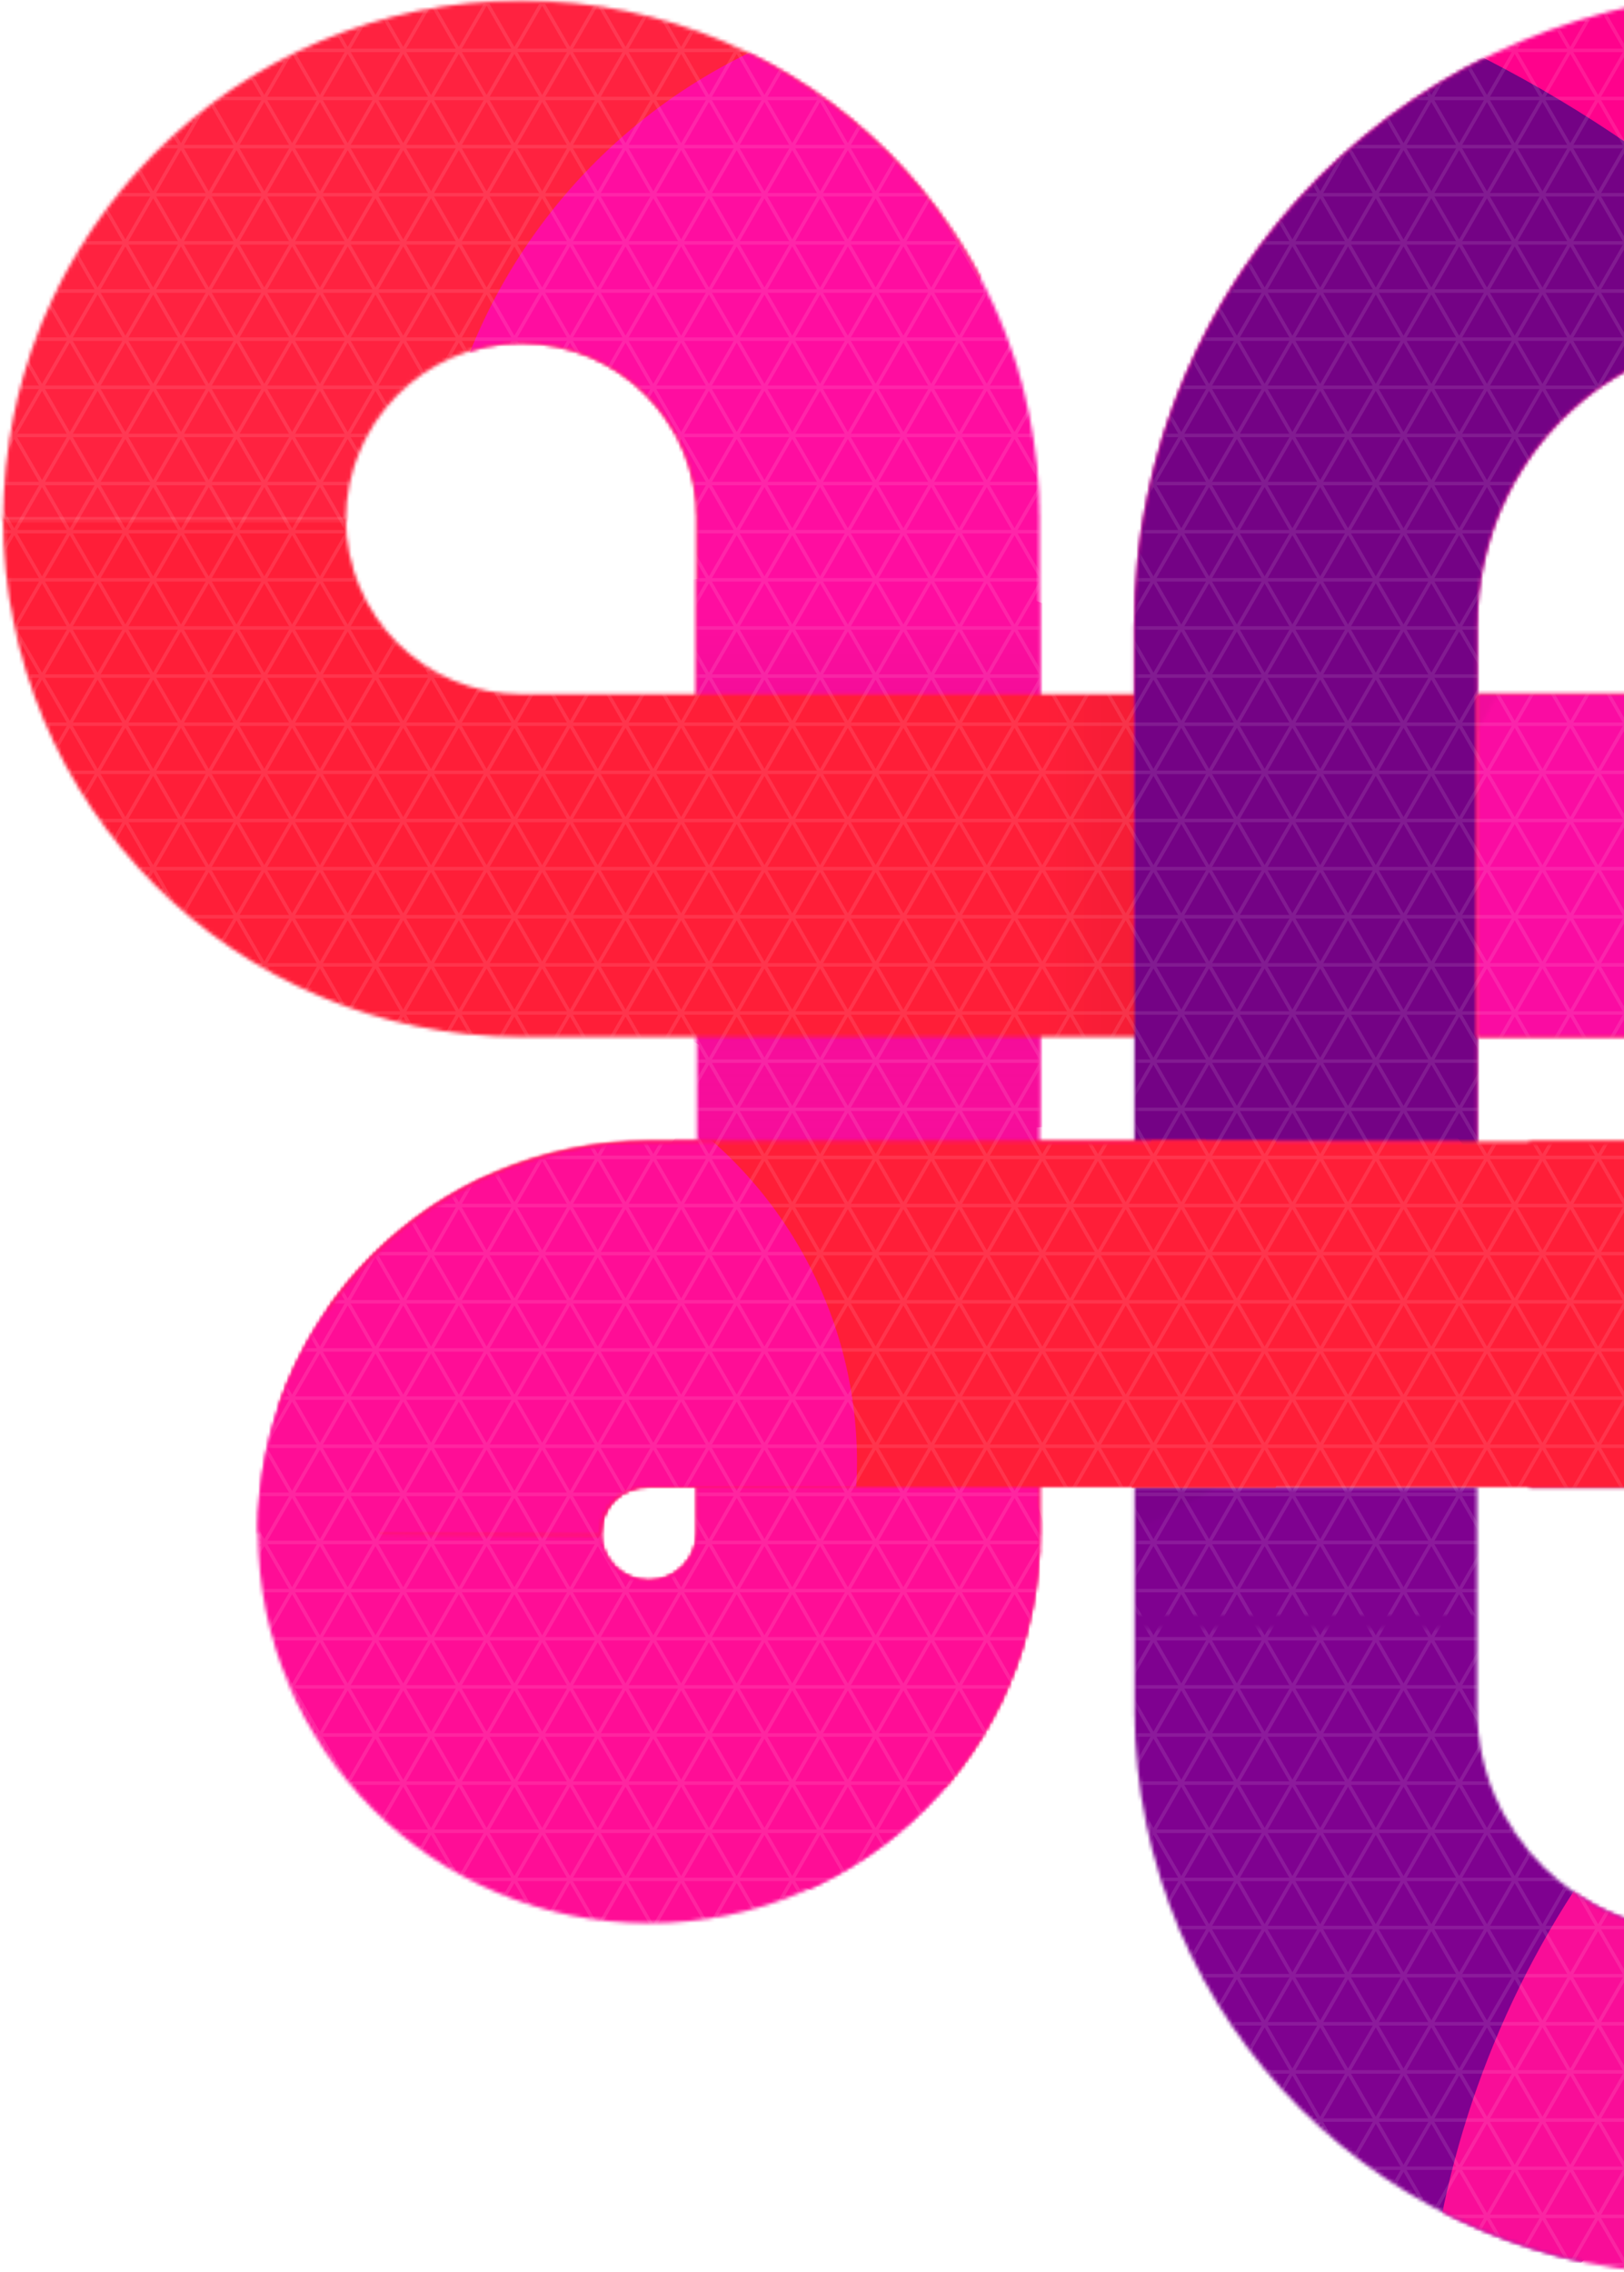 <svg xmlns="http://www.w3.org/2000/svg" xmlns:xlink="http://www.w3.org/1999/xlink" width="459" height="642" viewBox="0 0 459 642">
  <defs>
    <path id="snapflow-step-1-a" d="M0.4,97.248 L210.85,97.248 C238.25,97.248 260.462,119.465 260.462,146.872 C260.462,174.279 237.85,196.497 210.45,196.497 L210.45,293.344 C291.324,293.344 357.285,227.766 357.285,146.872 C357.285,65.978 291.724,0.4 210.85,0.4 L0.4,0.4 L0.4,97.248 Z"/>
    <filter id="snapflow-step-1-b" width="149.9%" height="149.8%" x="-24.9%" y="-24.9%" filterUnits="objectBoundingBox">
      <feGaussianBlur in="SourceGraphic" stdDeviation="50"/>
    </filter>
    <filter id="snapflow-step-1-d" width="193.7%" height="193.7%" x="-46.9%" y="-46.9%" filterUnits="objectBoundingBox">
      <feGaussianBlur in="SourceGraphic" stdDeviation="50"/>
    </filter>
    <filter id="snapflow-step-1-e" width="193.7%" height="193.7%" x="-46.9%" y="-46.9%" filterUnits="objectBoundingBox">
      <feGaussianBlur in="SourceGraphic" stdDeviation="50"/>
    </filter>
    <linearGradient id="snapflow-step-1-f" x1="100%" x2="0%" y1="50%" y2="50%">
      <stop offset="0%" stop-opacity="0"/>
      <stop offset="100%"/>
    </linearGradient>
    <linearGradient id="snapflow-step-1-g" x1="100%" x2="0%" y1="50%" y2="50%">
      <stop offset="0%"/>
      <stop offset="100%" stop-opacity="0"/>
    </linearGradient>
    <path id="snapflow-step-1-h" d="M146.835,246.121 C119.435,246.121 97.223,223.903 97.223,196.497 L97.223,-4.54747351e-13 L0.4,-4.54747351e-13 L0.4,196.497 C0.4,277.391 65.961,342.969 146.835,342.969 L146.835,246.121 Z"/>
    <filter id="snapflow-step-1-i" width="149.9%" height="149.8%" x="-24.9%" y="-24.9%" filterUnits="objectBoundingBox">
      <feGaussianBlur in="SourceGraphic" stdDeviation="50"/>
    </filter>
    <linearGradient id="snapflow-step-1-k" x1="50%" x2="50%" y1="0%" y2="100%">
      <stop offset="0%"/>
      <stop offset="100%" stop-opacity="0"/>
    </linearGradient>
    <path id="snapflow-step-1-l" d="M229.255,0.4 L229.255,314.555 C229.255,359.864 192.533,396.195 147.235,396.195 L0.4,396.195 L0.4,493.042 L147.235,493.042 C246.007,493.042 326.078,413.352 326.078,314.555 L326.078,0.4 L229.255,0.4 Z"/>
    <filter id="snapflow-step-1-m" width="145.3%" height="145.3%" x="-22.6%" y="-22.6%" filterUnits="objectBoundingBox">
      <feGaussianBlur in="SourceGraphic" stdDeviation="50"/>
    </filter>
    <filter id="snapflow-step-1-o" width="141.8%" height="141.8%" x="-20.9%" y="-20.9%" filterUnits="objectBoundingBox">
      <feGaussianBlur in="SourceGraphic" stdDeviation="50"/>
    </filter>
    <path id="snapflow-step-1-p" d="M222.853,223.31 L160.038,223.31 C125.346,223.31 97.223,194.779 97.223,160.079 C97.223,125.378 125.346,97.248 160.038,97.248 C194.73,97.248 222.853,125.378 222.853,160.079 L222.853,208.502 L319.676,208.502 L319.676,160.079 C319.676,71.891 248.204,0.4 160.038,0.4 C71.873,0.4 0.4,71.891 0.4,160.079 C0.4,248.267 71.873,320.157 160.038,320.157 L222.853,320.157 L222.853,223.31 Z"/>
    <filter id="snapflow-step-1-q" width="156.6%" height="156.6%" x="-28.3%" y="-28.3%" filterUnits="objectBoundingBox">
      <feGaussianBlur in="SourceGraphic" stdDeviation="50"/>
    </filter>
    <filter id="snapflow-step-1-s" width="156.6%" height="156.6%" x="-28.3%" y="-28.3%" filterUnits="objectBoundingBox">
      <feGaussianBlur in="SourceGraphic" stdDeviation="50"/>
    </filter>
    <path id="snapflow-step-1-t" d="M0,97.248 C34.692,97.248 62.815,125.378 62.815,160.079 L62.815,208.502 L160.438,208.502 L160.438,160.079 C160.438,71.891 88.166,0.4 0,0.4 L0,97.248 Z"/>
    <filter id="snapflow-step-1-u" width="156.6%" height="156.6%" x="-28.3%" y="-28.3%" filterUnits="objectBoundingBox">
      <feGaussianBlur in="SourceGraphic" stdDeviation="50"/>
    </filter>
    <filter id="snapflow-step-1-w" width="167.9%" height="167.9%" x="-34%" y="-34%" filterUnits="objectBoundingBox">
      <feGaussianBlur in="SourceGraphic" stdDeviation="50"/>
    </filter>
    <path id="snapflow-step-1-x" d="M124.43,268.532 L124.43,282.139 C124.43,289.653 118.339,295.745 110.826,295.745 C103.314,295.745 97.223,289.653 97.223,282.139 C97.223,274.624 103.314,268.532 110.826,268.532 L124.43,268.532 Z M124.43,171.684 L110.826,171.684 C49.84,171.684 0.4,221.136 0.4,282.139 C0.4,343.141 49.84,392.593 110.826,392.593 C171.813,392.593 221.253,343.141 221.253,282.139 L221.253,0.4 L124.43,0.4 L124.43,171.684 Z"/>
    <filter id="snapflow-step-1-y" width="209%" height="209%" x="-54.5%" y="-54.5%" filterUnits="objectBoundingBox">
      <feGaussianBlur in="SourceGraphic" stdDeviation="50"/>
    </filter>
    <filter id="snapflow-step-1-A" width="205.3%" height="205.3%" x="-52.7%" y="-52.6%" filterUnits="objectBoundingBox">
      <feGaussianBlur in="SourceGraphic" stdDeviation="50"/>
    </filter>
    <filter id="snapflow-step-1-B" width="205.3%" height="205.3%" x="-52.7%" y="-52.6%" filterUnits="objectBoundingBox">
      <feGaussianBlur in="SourceGraphic" stdDeviation="50"/>
    </filter>
    <path id="snapflow-step-1-C" d="M97.223,226.511 L97.223,178.488 C97.223,133.178 133.945,96.447 179.243,96.447 L486.116,96.447 L486.116,0 L179.243,0 C82.987,0 4.492,75.662 0.555,170.974 L0.4,170.974 L0.4,226.511 L97.223,226.511 Z"/>
    <filter id="snapflow-step-1-D" width="150.5%" height="150.4%" x="-25.2%" y="-25.2%" filterUnits="objectBoundingBox">
      <feGaussianBlur in="SourceGraphic" stdDeviation="50"/>
    </filter>
    <filter id="snapflow-step-1-F" width="156.6%" height="156.6%" x="-28.3%" y="-28.3%" filterUnits="objectBoundingBox">
      <feGaussianBlur in="SourceGraphic" stdDeviation="50"/>
    </filter>
    <filter id="snapflow-step-1-G" width="187.6%" height="187.6%" x="-43.8%" y="-43.8%" filterUnits="objectBoundingBox">
      <feGaussianBlur in="SourceGraphic" stdDeviation="50"/>
    </filter>
    <linearGradient id="snapflow-step-1-H" x1="50%" x2="50%" y1="0%" y2="100%">
      <stop offset="0%" stop-opacity="0"/>
      <stop offset="100%"/>
    </linearGradient>
    <path id="snapflow-step-1-I" d="M111.627,0.4 L111.627,282.139 C111.627,343.141 62.187,392.593 1.2,392.593 L1.2,392.593 L0.4,296.146 L0.68,295.736 C0.852,295.742 1.026,295.745 1.2,295.745 C8.713,295.745 14.003,289.653 14.003,282.139 L14.003,282.139 L14.003,268.532 L14.003,0.4 L111.627,0.4 Z"/>
    <filter id="snapflow-step-1-J" width="208.4%" height="208.3%" x="-54.2%" y="-54.2%" filterUnits="objectBoundingBox">
      <feGaussianBlur in="SourceGraphic" stdDeviation="50"/>
    </filter>
    <filter id="snapflow-step-1-L" width="208.4%" height="208.3%" x="-54.2%" y="-54.2%" filterUnits="objectBoundingBox">
      <feGaussianBlur in="SourceGraphic" stdDeviation="50"/>
    </filter>
    <filter id="snapflow-step-1-M" width="224.1%" height="224.1%" x="-62.1%" y="-62.1%" filterUnits="objectBoundingBox">
      <feGaussianBlur in="SourceGraphic" stdDeviation="50"/>
    </filter>
    <path id="snapflow-step-1-N" d="M548.931,266.931 L548.931,314.555 C548.931,359.864 512.21,396.595 466.912,396.595 L447.307,396.595 L447.307,348.971 C447.307,303.662 484.028,266.931 529.326,266.931 L548.931,266.931 Z M350.484,396.595 L320.076,396.595 L320.076,333.764 C320.076,245.576 248.604,174.086 160.438,174.086 C72.273,174.086 0.8,245.576 0.8,333.764 C0.8,421.952 72.273,493.442 160.438,493.442 L186.994,493.442 C186.993,396.595 186.993,396.595 186.986,396.595 L183.494,396.595 L183.494,493.442 L223.253,493.442 L223.253,520.656 L209.65,520.656 C148.663,520.656 99.224,570.108 99.224,631.11 C99.224,692.112 148.663,741.564 209.65,741.564 C270.637,741.564 320.076,692.112 320.076,631.11 L320.076,617.503 L350.484,617.503 L350.484,667.128 C350.484,748.022 416.045,813.6 496.919,813.6 C577.793,813.6 643.354,748.022 643.354,667.128 C643.354,586.234 577.793,520.656 496.919,520.656 L447.307,520.656 L447.307,493.442 L466.912,493.442 C565.684,493.442 645.754,413.352 645.754,314.555 L645.754,266.931 L836.2,266.931 L836.2,170.084 L645.754,170.084 L645.754,0.4 L548.931,0.4 L548.931,170.084 L529.326,170.084 C433.071,170.084 354.576,246.146 350.639,341.458 L350.484,341.458 L350.484,371.692 L447.307,371.692 L447.307,341.458 C350.484,341.458 350.484,341.458 350.484,341.458 L350.484,396.595 Z M223.253,396.595 L160.438,396.595 C125.747,396.595 97.623,368.465 97.623,333.764 C97.623,299.063 125.747,270.933 160.438,270.933 C195.13,270.933 223.253,299.063 223.253,333.764 L223.253,396.595 Z M223.253,617.503 L223.253,631.11 C223.253,638.625 217.163,644.717 209.65,644.717 C202.137,644.717 196.047,638.625 196.047,631.11 C196.047,623.595 202.137,617.503 209.65,617.503 L223.253,617.503 Z M447.307,617.503 L496.919,617.503 C524.319,617.503 546.531,639.721 546.531,667.128 C546.531,694.535 524.319,716.752 496.919,716.752 C469.519,716.752 447.307,694.535 447.307,667.128 L447.307,617.503 Z M447.307,371.692 L447.307,341.458 L350.639,341.458 C350.536,343.95 350.484,346.455 350.484,348.971 L350.484,371.692 C447.307,371.692 447.307,371.692 447.307,371.692 Z M350.484,493.442 L350.484,520.656 L320.076,520.656 L320.076,493.442 L350.484,493.442 Z"/>
    <polygon id="snapflow-step-1-P" points="0 0 1377 0 1377 1032.8 0 1032.8"/>
  </defs>
  <g fill="none" fill-rule="evenodd" transform="matrix(0 -1 -1 0 814.5 643.5)">
    <g transform="translate(.4 .8)">
      <g transform="translate(285.668 519.455)">
        <mask id="snapflow-step-1-c" fill="#fff">
          <use xlink:href="#snapflow-step-1-a"/>
        </mask>
        <ellipse cx="329.679" cy="313.754" fill="#FF2240" filter="url(#snapflow-step-1-b)" mask="url(#snapflow-step-1-c)" rx="300.872" ry="300.948"/>
        <ellipse cx="38.409" cy="59.229" fill="#FF0DA0" filter="url(#snapflow-step-1-d)" mask="url(#snapflow-step-1-c)" rx="160.038" ry="160.079"/>
        <ellipse cx="198.447" cy="12.806" fill="#FF0DA0" filter="url(#snapflow-step-1-e)" mask="url(#snapflow-step-1-c)" rx="160.038" ry="160.079"/>
        <rect width="25.606" height="97.648" x="34.408" fill="url(#snapflow-step-1-f)" mask="url(#snapflow-step-1-c)" opacity=".2"/>
        <rect width="25.606" height="97.648" x="160.838" fill="url(#snapflow-step-1-f)" mask="url(#snapflow-step-1-c)" opacity=".2"/>
        <rect width="25.606" height="97.648" x="39.209" fill="url(#snapflow-step-1-g)" mask="url(#snapflow-step-1-c)" opacity=".2"/>
      </g>
      <g transform="translate(349.684 469.83)">
        <mask id="snapflow-step-1-j" fill="#fff">
          <use xlink:href="#snapflow-step-1-h"/>
        </mask>
        <ellipse cx="87.221" cy="179.288" fill="#FF1E38" filter="url(#snapflow-step-1-i)" mask="url(#snapflow-step-1-j)" rx="300.872" ry="300.948"/>
        <rect width="97.623" height="25.613" y="23.211" fill="url(#snapflow-step-1-k)" mask="url(#snapflow-step-1-j)" opacity=".2"/>
      </g>
      <g transform="translate(319.276)">
        <mask id="snapflow-step-1-n" fill="#fff">
          <use xlink:href="#snapflow-step-1-l"/>
        </mask>
        <ellipse cx="272.065" cy="247.322" fill="#FF028C" filter="url(#snapflow-step-1-m)" mask="url(#snapflow-step-1-n)" rx="331.279" ry="331.363"/>
        <ellipse cx="-12.003" cy="557.074" fill="#740285" filter="url(#snapflow-step-1-o)" mask="url(#snapflow-step-1-n)" rx="358.486" ry="358.576"/>
        <rect width="25.606" height="97.648" x=".8" y="395.394" fill="url(#snapflow-step-1-f)" mask="url(#snapflow-step-1-n)" opacity=".2"/>
      </g>
      <g transform="translate(0 172.885)">
        <mask id="snapflow-step-1-r" fill="#fff">
          <use xlink:href="#snapflow-step-1-p"/>
        </mask>
        <ellipse cx="191.246" cy="380.987" fill="#7F0190" filter="url(#snapflow-step-1-q)" mask="url(#snapflow-step-1-r)" rx="264.863" ry="264.93"/>
        <ellipse cx="-35.208" cy="-26.413" fill="#F90D98" filter="url(#snapflow-step-1-s)" mask="url(#snapflow-step-1-r)" rx="264.863" ry="264.93"/>
        <rect width="25.606" height="97.648" x="197.647" y="222.509" fill="url(#snapflow-step-1-g)" mask="url(#snapflow-step-1-r)" opacity=".2"/>
      </g>
      <g transform="translate(160.038 172.885)">
        <mask id="snapflow-step-1-v" fill="#fff">
          <use xlink:href="#snapflow-step-1-t"/>
        </mask>
        <ellipse cx="167.24" cy="265.731" fill="#FF1A31" filter="url(#snapflow-step-1-u)" mask="url(#snapflow-step-1-v)" rx="264.863" ry="264.93"/>
        <ellipse cx="-83.22" cy="-22.411" fill="#FB0BAC" filter="url(#snapflow-step-1-w)" mask="url(#snapflow-step-1-v)" rx="220.853" ry="220.909"/>
      </g>
      <g transform="translate(99.224 348.171)">
        <mask id="snapflow-step-1-z" fill="#fff">
          <use xlink:href="#snapflow-step-1-x"/>
        </mask>
        <ellipse cx="166.04" cy="250.523" fill="#FD092C" filter="url(#snapflow-step-1-y)" mask="url(#snapflow-step-1-z)" rx="137.633" ry="137.668"/>
        <ellipse cx="70.817" cy="306.551" fill="#FF0D96" filter="url(#snapflow-step-1-A)" mask="url(#snapflow-step-1-z)" rx="142.434" ry="142.47"/>
        <ellipse cx="132.432" cy="164.081" fill="#FF0D96" filter="url(#snapflow-step-1-B)" mask="url(#snapflow-step-1-z)" rx="142.434" ry="142.47"/>
        <rect width="25.606" height="97.648" x="99.224" y="171.284" fill="url(#snapflow-step-1-g)" mask="url(#snapflow-step-1-z)" opacity=".2"/>
      </g>
      <g transform="translate(349.684 169.683)">
        <mask id="snapflow-step-1-E" fill="#fff">
          <use xlink:href="#snapflow-step-1-C"/>
        </mask>
        <ellipse cx="406.897" cy="60.43" fill="#FF1E38" filter="url(#snapflow-step-1-D)" mask="url(#snapflow-step-1-E)" rx="297.271" ry="297.346"/>
        <ellipse cx="133.632" cy="285.74" fill="#FF1E38" filter="url(#snapflow-step-1-F)" mask="url(#snapflow-step-1-E)" rx="264.863" ry="264.93"/>
        <ellipse cx="83.22" cy="111.255" fill="#FA0CA2" filter="url(#snapflow-step-1-G)" mask="url(#snapflow-step-1-E)" rx="171.241" ry="171.284"/>
        <rect width="97.623" height="25.613" y="200.899" fill="url(#snapflow-step-1-H)" mask="url(#snapflow-step-1-E)" opacity=".2"/>
      </g>
      <g transform="translate(208.85 348.171)">
        <mask id="snapflow-step-1-K" fill="#fff">
          <use xlink:href="#snapflow-step-1-I"/>
        </mask>
        <ellipse cx="55.613" cy="13.607" fill="#FF1E38" filter="url(#snapflow-step-1-J)" mask="url(#snapflow-step-1-K)" rx="138.433" ry="138.468"/>
        <ellipse cx="62.815" cy="234.515" fill="#FF1E38" filter="url(#snapflow-step-1-L)" mask="url(#snapflow-step-1-K)" rx="138.433" ry="138.468"/>
        <ellipse cx="21.205" cy="344.169" fill="#FF0D96" filter="url(#snapflow-step-1-M)" mask="url(#snapflow-step-1-K)" rx="120.829" ry="120.859"/>
      </g>
    </g>
    <mask id="snapflow-step-1-O" fill="#fff">
      <use xlink:href="#snapflow-step-1-N"/>
    </mask>
    <g mask="url(#snapflow-step-1-O)" opacity=".1">
      <g transform="translate(-254.46 -92.846)">
        <mask id="snapflow-step-1-Q" fill="#fff">
          <use xlink:href="#snapflow-step-1-P"/>
        </mask>
        <use fill="#D40051" fill-opacity="0" xlink:href="#snapflow-step-1-P"/>
        <g stroke="#FFF" stroke-linecap="square" mask="url(#snapflow-step-1-Q)">
          <path d="M.579 1.2L3745.344 1.2M.579 14.803L3745.344 14.803M.579 28.405L3745.344 28.405M.579 42.008L3745.344 42.008M.579 55.611L3745.344 55.611M.579 69.213L3745.344 69.213M.579 82.816L3745.344 82.816M.579 96.419L3745.344 96.419M.579 110.021L3745.344 110.021M.579 123.624L3745.344 123.624M.579 137.227L3745.344 137.227M.579 150.829L3745.344 150.829M.579 164.432L3745.344 164.432M.579 178.034L3745.344 178.034M.579 191.637L3745.344 191.637M.579 205.24L3745.344 205.24M.579 218.842L3745.344 218.842M.579 232.445L3745.344 232.445M.579 246.048L3745.344 246.048M.579 259.65L3745.344 259.65M.579 273.253L3745.344 273.253M.579 286.856L3745.344 286.856M.579 300.458L3745.344 300.458M.579 314.061L3745.344 314.061M.579 327.663L3745.344 327.663M.579 341.266L3745.344 341.266M.579 354.869L3745.344 354.869M.579 368.471L3745.344 368.471M.579 382.074L3745.344 382.074M.579 395.677L3745.344 395.677M.579 409.279L3745.344 409.279M.579 422.882L3745.344 422.882M.579 436.485L3745.344 436.485M.579 450.087L3745.344 450.087M.579 463.69L3745.344 463.69M.579 477.292L3745.344 477.292M.579 490.895L3745.344 490.895M.579 504.498L3745.344 504.498M.579 518.1L3745.344 518.1M.579 531.703L3745.344 531.703M.579 545.306L3745.344 545.306M.579 558.908L3745.344 558.908M.579 572.511L3745.344 572.511M.579 586.113L3745.344 586.113M.579 599.716L3745.344 599.716M.579 613.319L3745.344 613.319M.579 626.921L3745.344 626.921M.579 640.524L3745.344 640.524M.579 654.127L3745.344 654.127M.579 667.729L3745.344 667.729M.579 681.332L3745.344 681.332M.579 694.935L3745.344 694.935M.579 708.537L3745.344 708.537M.579 722.14L3745.344 722.14M.579 735.742L3745.344 735.742M.579 749.345L3745.344 749.345M.579 762.948L3745.344 762.948M.579 776.55L3745.344 776.55M.579 790.153L3745.344 790.153M.579 803.756L3745.344 803.756M.579 817.358L3745.344 817.358M.579 830.961L3745.344 830.961M.579 844.564L3745.344 844.564M.579 858.166L3745.344 858.166M.579 871.769L3745.344 871.769M.579 885.371L3745.344 885.371M.579 898.974L3745.344 898.974M.579 912.577L3745.344 912.577M.579 926.179L3745.344 926.179M.579 939.782L3745.344 939.782M.579 953.385L3745.344 953.385M.579 966.987L3745.344 966.987M.579 980.59L3745.344 980.59M.579 994.192L3745.344 994.192M.579 1007.795L3745.344 1007.795M.579 1021.398L3745.344 1021.398M.579 1035L3745.344 1035M.579 1048.603L3745.344 1048.603M.579 1062.206L3745.344 1062.206M.579 1075.808L3745.344 1075.808M.579 1089.411L3745.344 1089.411M.579 1103.014L3745.344 1103.014M.579 1116.616L3745.344 1116.616M.579 1130.219L3745.344 1130.219M.579 1143.821L3745.344 1143.821M.579 1157.424L3745.344 1157.424M.579 1171.027L3745.344 1171.027M.579 1184.629L3745.344 1184.629M.579 1198.232L3745.344 1198.232M.579 1211.835L3745.344 1211.835M.579 1225.437L3745.344 1225.437M.579 1239.04L3745.344 1239.04M.579 1252.643L3745.344 1252.643M.579 1266.245L3745.344 1266.245M.579 1279.848L3745.344 1279.848M.579 1293.45L3745.344 1293.45M.579 1307.053L3745.344 1307.053M.579 1320.656L3745.344 1320.656M.579 1334.258L3745.344 1334.258M.579 1347.861L3745.344 1347.861M.579 1361.464L3745.344 1361.464M.579 1375.066L3745.344 1375.066M.579 1388.669L3745.344 1388.669M.579 1402.271L3745.344 1402.271M.579 1415.874L3745.344 1415.874M.579 1429.477L3745.344 1429.477M.579 1443.079L3745.344 1443.079M.579 1456.682L3745.344 1456.682M.579 1470.285L3745.344 1470.285M.579 1483.887L3745.344 1483.887M.579 1497.49L3745.344 1497.49M.579 1511.093L3745.344 1511.093M.579 1524.695L3745.344 1524.695M.579 1538.298L3745.344 1538.298M.579 1551.9L3745.344 1551.9M.579 1565.503L3745.344 1565.503M.579 1579.106L3745.344 1579.106M.579 1592.708L3745.344 1592.708M.579 1606.311L3745.344 1606.311M.579 1619.914L3745.344 1619.914M.579 1633.516L3745.344 1633.516M.579 1647.119L3745.344 1647.119M.579 1660.722L3745.344 1660.722M.579 1674.324L3745.344 1674.324M.579 1687.927L3745.344 1687.927M.579 1701.529L3745.344 1701.529M.579 1715.132L3745.344 1715.132M.579 1728.735L3745.344 1728.735M.579 1742.337L3745.344 1742.337M.579 1755.94L3745.344 1755.94M.579 1769.543L3745.344 1769.543M.579 1783.145L3745.344 1783.145M.579 1796.748L3745.344 1796.748M.579 1810.351L3745.344 1810.351M.579 1823.953L3745.344 1823.953M.579 1837.556L3745.344 1837.556M.579 1851.158L3745.344 1851.158M.579 1864.761L3745.344 1864.761" transform="rotate(-30 645.575 2418.845)"/>
        </g>
        <g stroke="#FFF" stroke-linecap="square" mask="url(#snapflow-step-1-Q)">
          <path d="M.579 1.2L3745.344 1.2M.579 14.803L3745.344 14.803M.579 28.405L3745.344 28.405M.579 42.008L3745.344 42.008M.579 55.611L3745.344 55.611M.579 69.213L3745.344 69.213M.579 82.816L3745.344 82.816M.579 96.419L3745.344 96.419M.579 110.021L3745.344 110.021M.579 123.624L3745.344 123.624M.579 137.227L3745.344 137.227M.579 150.829L3745.344 150.829M.579 164.432L3745.344 164.432M.579 178.034L3745.344 178.034M.579 191.637L3745.344 191.637M.579 205.24L3745.344 205.24M.579 218.842L3745.344 218.842M.579 232.445L3745.344 232.445M.579 246.048L3745.344 246.048M.579 259.65L3745.344 259.65M.579 273.253L3745.344 273.253M.579 286.856L3745.344 286.856M.579 300.458L3745.344 300.458M.579 314.061L3745.344 314.061M.579 327.663L3745.344 327.663M.579 341.266L3745.344 341.266M.579 354.869L3745.344 354.869M.579 368.471L3745.344 368.471M.579 382.074L3745.344 382.074M.579 395.677L3745.344 395.677M.579 409.279L3745.344 409.279M.579 422.882L3745.344 422.882M.579 436.485L3745.344 436.485M.579 450.087L3745.344 450.087M.579 463.69L3745.344 463.69M.579 477.292L3745.344 477.292M.579 490.895L3745.344 490.895M.579 504.498L3745.344 504.498M.579 518.1L3745.344 518.1M.579 531.703L3745.344 531.703M.579 545.306L3745.344 545.306M.579 558.908L3745.344 558.908M.579 572.511L3745.344 572.511M.579 586.113L3745.344 586.113M.579 599.716L3745.344 599.716M.579 613.319L3745.344 613.319M.579 626.921L3745.344 626.921M.579 640.524L3745.344 640.524M.579 654.127L3745.344 654.127M.579 667.729L3745.344 667.729M.579 681.332L3745.344 681.332M.579 694.935L3745.344 694.935M.579 708.537L3745.344 708.537M.579 722.14L3745.344 722.14M.579 735.742L3745.344 735.742M.579 749.345L3745.344 749.345M.579 762.948L3745.344 762.948M.579 776.55L3745.344 776.55M.579 790.153L3745.344 790.153M.579 803.756L3745.344 803.756M.579 817.358L3745.344 817.358M.579 830.961L3745.344 830.961M.579 844.564L3745.344 844.564M.579 858.166L3745.344 858.166M.579 871.769L3745.344 871.769M.579 885.371L3745.344 885.371M.579 898.974L3745.344 898.974M.579 912.577L3745.344 912.577M.579 926.179L3745.344 926.179M.579 939.782L3745.344 939.782M.579 953.385L3745.344 953.385M.579 966.987L3745.344 966.987M.579 980.59L3745.344 980.59M.579 994.192L3745.344 994.192M.579 1007.795L3745.344 1007.795M.579 1021.398L3745.344 1021.398M.579 1035L3745.344 1035M.579 1048.603L3745.344 1048.603M.579 1062.206L3745.344 1062.206M.579 1075.808L3745.344 1075.808M.579 1089.411L3745.344 1089.411M.579 1103.014L3745.344 1103.014M.579 1116.616L3745.344 1116.616M.579 1130.219L3745.344 1130.219M.579 1143.821L3745.344 1143.821M.579 1157.424L3745.344 1157.424M.579 1171.027L3745.344 1171.027M.579 1184.629L3745.344 1184.629M.579 1198.232L3745.344 1198.232M.579 1211.835L3745.344 1211.835M.579 1225.437L3745.344 1225.437M.579 1239.04L3745.344 1239.04M.579 1252.643L3745.344 1252.643M.579 1266.245L3745.344 1266.245M.579 1279.848L3745.344 1279.848M.579 1293.45L3745.344 1293.45M.579 1307.053L3745.344 1307.053M.579 1320.656L3745.344 1320.656M.579 1334.258L3745.344 1334.258M.579 1347.861L3745.344 1347.861M.579 1361.464L3745.344 1361.464M.579 1375.066L3745.344 1375.066M.579 1388.669L3745.344 1388.669M.579 1402.271L3745.344 1402.271M.579 1415.874L3745.344 1415.874M.579 1429.477L3745.344 1429.477M.579 1443.079L3745.344 1443.079M.579 1456.682L3745.344 1456.682M.579 1470.285L3745.344 1470.285M.579 1483.887L3745.344 1483.887M.579 1497.49L3745.344 1497.49M.579 1511.093L3745.344 1511.093M.579 1524.695L3745.344 1524.695M.579 1538.298L3745.344 1538.298M.579 1551.9L3745.344 1551.9M.579 1565.503L3745.344 1565.503M.579 1579.106L3745.344 1579.106M.579 1592.708L3745.344 1592.708M.579 1606.311L3745.344 1606.311M.579 1619.914L3745.344 1619.914M.579 1633.516L3745.344 1633.516M.579 1647.119L3745.344 1647.119M.579 1660.722L3745.344 1660.722M.579 1674.324L3745.344 1674.324M.579 1687.927L3745.344 1687.927M.579 1701.529L3745.344 1701.529M.579 1715.132L3745.344 1715.132M.579 1728.735L3745.344 1728.735M.579 1742.337L3745.344 1742.337M.579 1755.94L3745.344 1755.94M.579 1769.543L3745.344 1769.543M.579 1783.145L3745.344 1783.145M.579 1796.748L3745.344 1796.748M.579 1810.351L3745.344 1810.351M.579 1823.953L3745.344 1823.953M.579 1837.556L3745.344 1837.556M.579 1851.158L3745.344 1851.158M.579 1864.761L3745.344 1864.761" transform="rotate(-150 1363.476 847.3)"/>
        </g>
        <g stroke="#FFF" stroke-linecap="square" mask="url(#snapflow-step-1-Q)">
          <path d="M1.2 1075.808L1.2.188M14.802 1075.808L14.802.188M28.404 1075.808L28.404.188M42.006 1075.808L42.006.188M55.608 1075.808L55.608.188M69.21 1075.808L69.21.188M82.812 1075.808L82.812.188M96.414 1075.808L96.414.188M110.016 1075.808L110.016.188M123.618 1075.808L123.618.188M137.22 1075.808L137.22.188M150.822 1075.808L150.822.188M164.424 1075.808L164.424.188M178.026 1075.808L178.026.188M191.628 1075.808L191.628.188M205.23 1075.808L205.23.188M218.832 1075.808L218.832.188M232.434 1075.808L232.434.188M246.036 1075.808L246.036.188M259.638 1075.808L259.638.188M273.24 1075.808L273.24.188M286.842 1075.808L286.842.188M300.444 1075.808L300.444.188M314.046 1075.808L314.046.188M327.648 1075.808L327.648.188M341.25 1075.808L341.25.188M354.852 1075.808L354.852.188M368.454 1075.808L368.454.188M382.055 1075.808L382.055.188M395.657 1075.808L395.657.188M409.259 1075.808L409.259.188M422.861 1075.808L422.861.188M436.463 1075.808L436.463.188M450.065 1075.808L450.065.188M463.667 1075.808L463.667.188M477.269 1075.808L477.269.188M490.871 1075.808L490.871.188M504.473 1075.808L504.473.188M518.075 1075.808L518.075.188M531.677 1075.808L531.677.188M545.279 1075.808L545.279.188M558.881 1075.808L558.881.188M572.483 1075.808L572.483.188M586.085 1075.808L586.085.188M599.687 1075.808L599.687.188M613.289 1075.808L613.289.188M626.891 1075.808L626.891.188M640.493 1075.808L640.493.188M654.095 1075.808L654.095.188M667.697 1075.808L667.697.188M681.299 1075.808L681.299.188M694.901 1075.808L694.901.188M708.503 1075.808L708.503.188M722.105 1075.808L722.105.188M735.707 1075.808L735.707.188M749.309 1075.808L749.309.188M762.911 1075.808L762.911.188M776.513 1075.808L776.513.188M790.115 1075.808L790.115.188M803.717 1075.808L803.717.188M817.319 1075.808L817.319.188M830.921 1075.808L830.921.188M844.523 1075.808L844.523.188M858.125 1075.808L858.125.188M871.727 1075.808L871.727.188M885.329 1075.808L885.329.188M898.931 1075.808L898.931.188M912.533 1075.808L912.533.188M926.135 1075.808L926.135.188M939.736 1075.808L939.736.188M953.338 1075.808L953.338.188M966.94 1075.808L966.94.188M980.542 1075.808L980.542.188M994.144 1075.808L994.144.188M1007.746 1075.808L1007.746.188M1021.348 1075.808L1021.348.188M1034.95 1075.808L1034.95.188M1048.552 1075.808L1048.552.188M1062.154 1075.808L1062.154.188M1075.756 1075.808L1075.756.188M1089.358 1075.808L1089.358.188M1102.96 1075.808L1102.96.188M1116.562 1075.808L1116.562.188M1130.164 1075.808L1130.164.188M1143.766 1075.808L1143.766.188M1157.368 1075.808L1157.368.188M1170.97 1075.808L1170.97.188M1184.572 1075.808L1184.572.188M1198.174 1075.808L1198.174.188M1211.776 1075.808L1211.776.188M1225.378 1075.808L1225.378.188M1238.98 1075.808L1238.98.188M1252.582 1075.808L1252.582.188M1266.184 1075.808L1266.184.188M1279.786 1075.808L1279.786.188M1293.388 1075.808L1293.388.188M1306.99 1075.808L1306.99.188M1320.592 1075.808L1320.592.188M1334.194 1075.808L1334.194.188M1347.796 1075.808L1347.796.188M1361.398 1075.808L1361.398.188M1375 1075.808L1375.0.188M1388.602 1075.808L1388.602.188M1402.204 1075.808L1402.204.188M1415.806 1075.808L1415.806.188M1429.408 1075.808L1429.408.188M1443.01 1075.808L1443.01.188M1456.612 1075.808L1456.612.188M1470.214 1075.808L1470.214.188M1483.816 1075.808L1483.816.188M1497.417 1075.808L1497.417.188M1511.019 1075.808L1511.019.188" transform="translate(12.002 -33.607)"/>
        </g>
      </g>
    </g>
  </g>
</svg>
